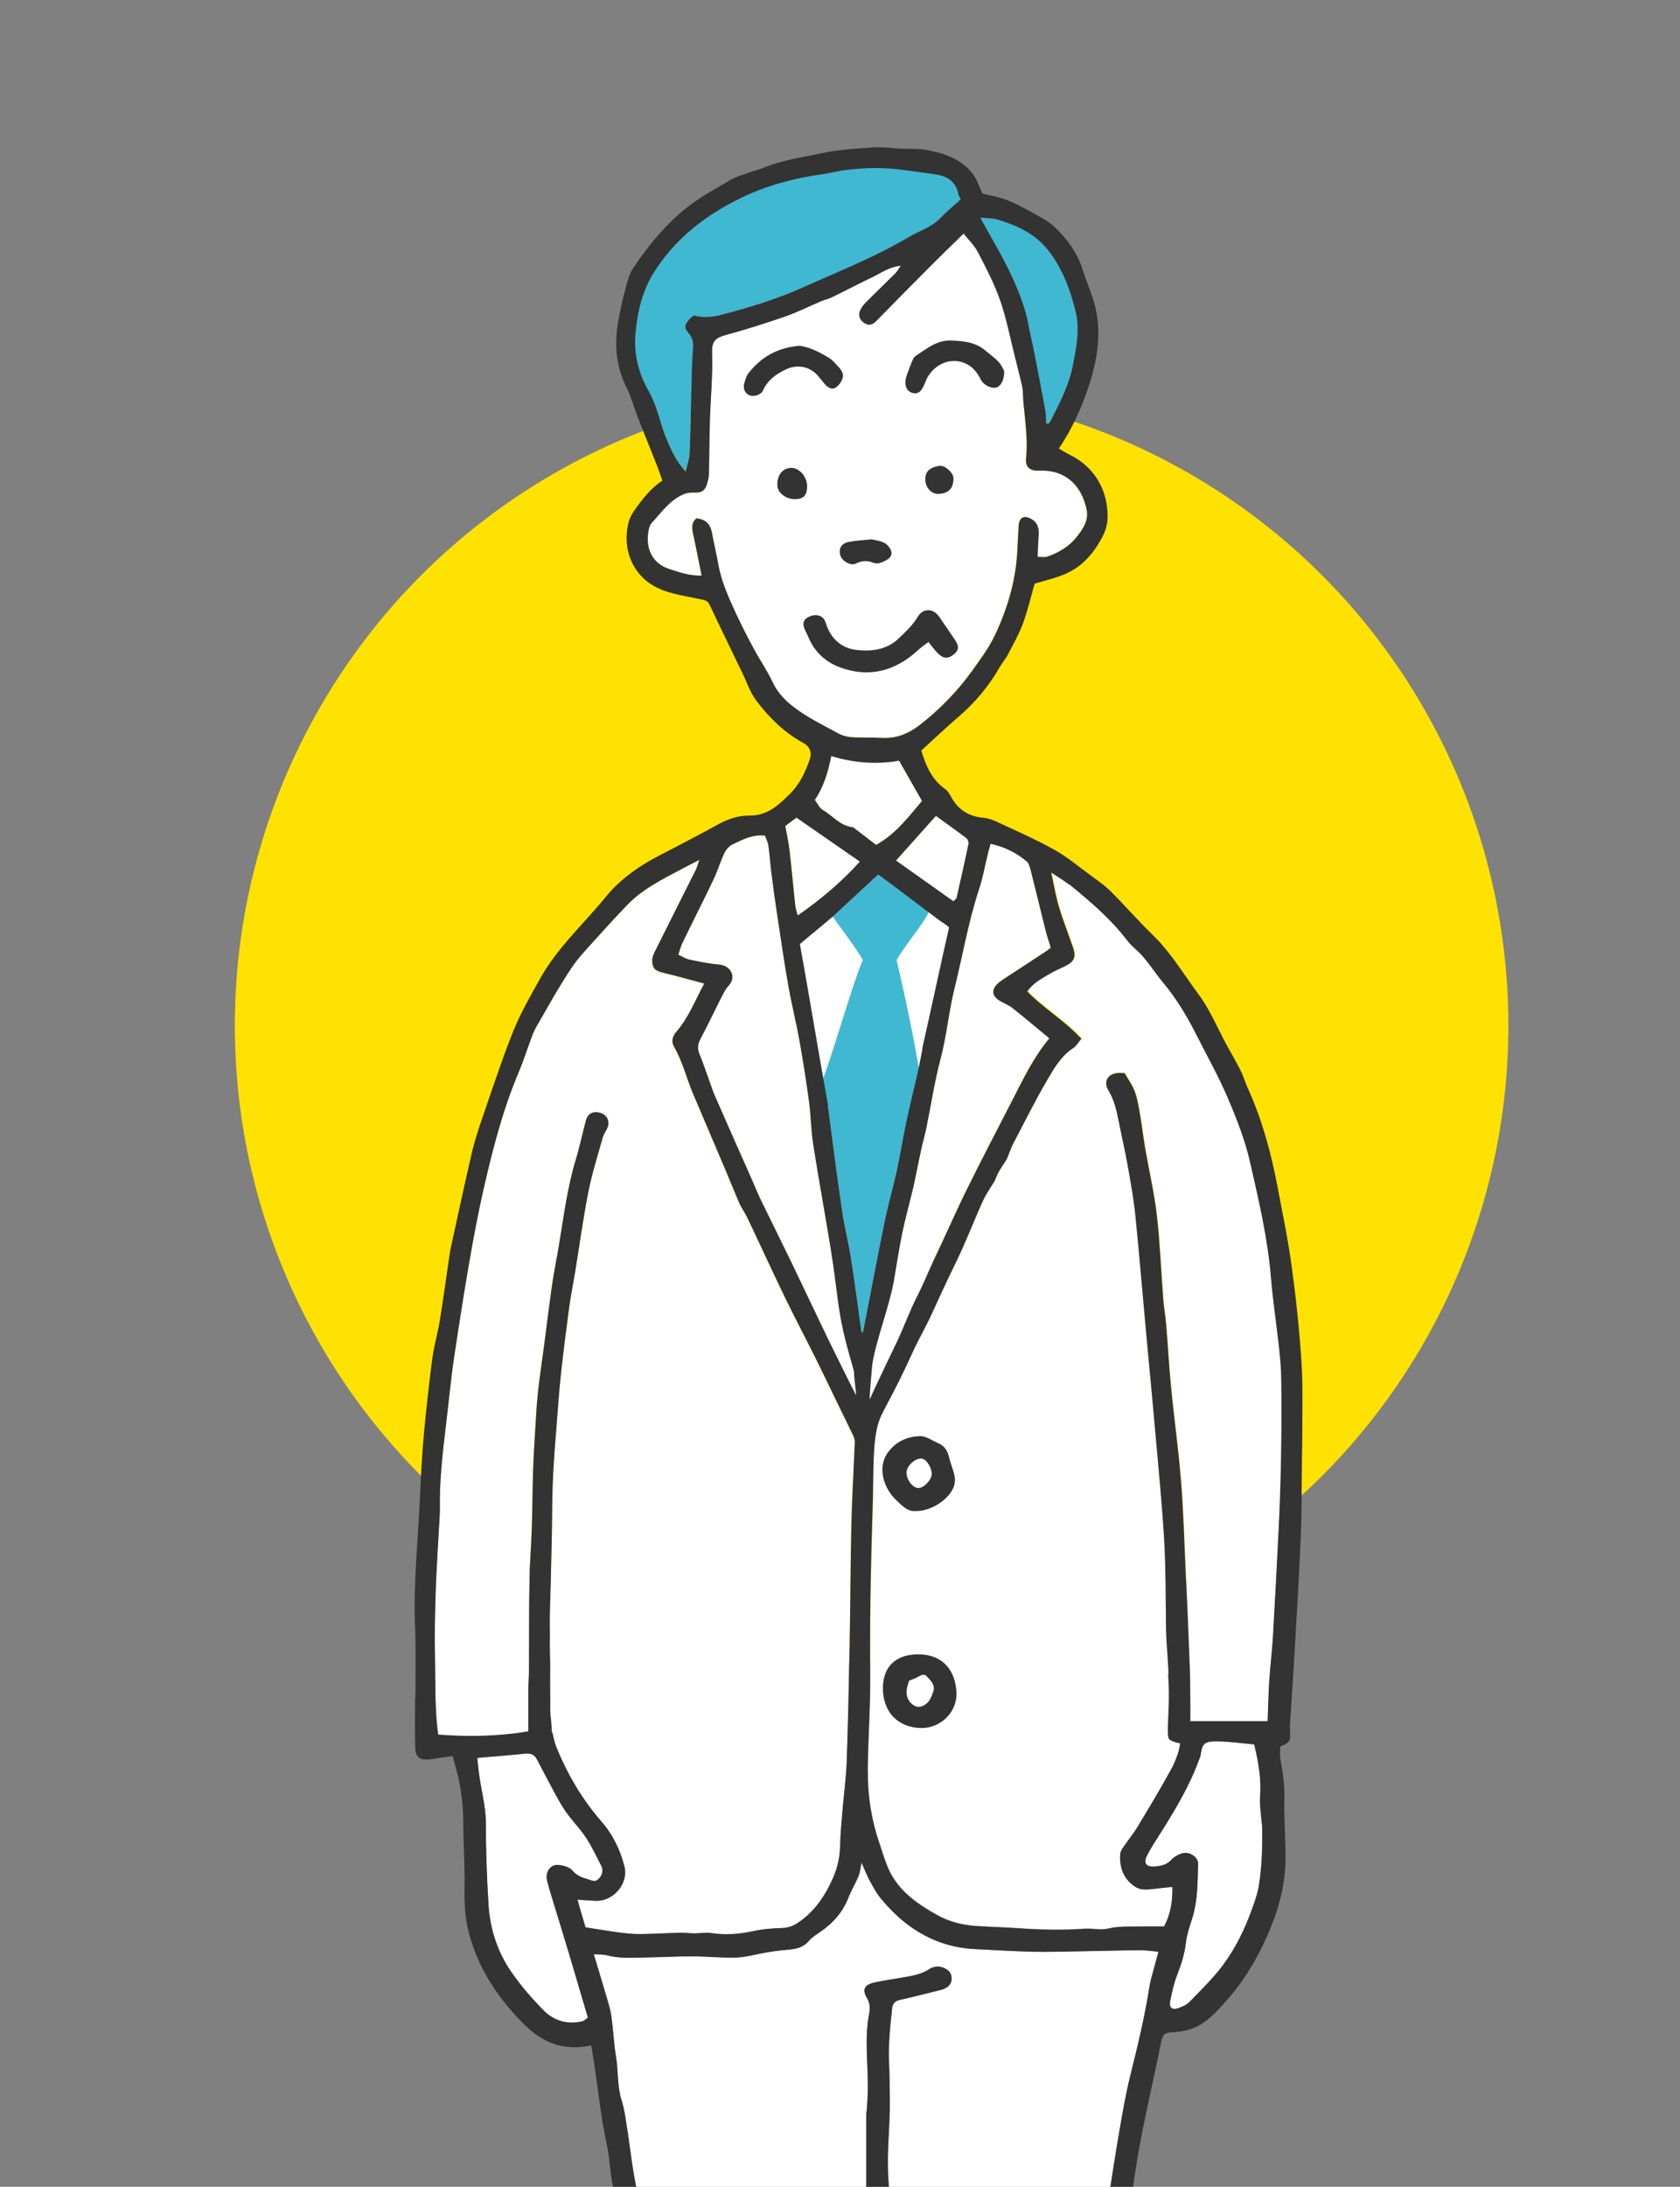 <?xml version="1.0" encoding="UTF-8"?>
<svg id="_レイヤー_2" data-name="レイヤー 2" xmlns="http://www.w3.org/2000/svg" xmlns:xlink="http://www.w3.org/1999/xlink" viewBox="0 0 186 242">
  <rect x="0" y="0" width="186" height="242" fill="#808080" stroke="none"/>
  <defs>
    <style>
      .cls-1, .cls-2 {
        fill: none;
      }

      .cls-3 {
        fill: #fff;
      }

      .cls-4 {
        fill: #ffe201;
      }

      .cls-5 {
        fill: #333;
      }

      .cls-6 {
        fill: #40b8d1;
      }

      .cls-2 {
        clip-path: url(#clippath);
      }
    </style>
    <clipPath id="clippath">
      <rect class="cls-1" width="186" height="242"/>
    </clipPath>
  </defs>
  <g id="_レイヤー_1-2" data-name="レイヤー 1">
    <circle class="cls-4" cx="96.5" cy="113.5" r="70.5"/>
    <g class="cls-2">
      <g>
        <g>
          <path class="cls-3" d="m111.33,321.49c.09-.48.22-.96.28-1.46.25-2.17.49-4.34.73-6.51.31-2.83.6-5.66.9-8.5.11-1.04.23-2.09.32-3.13.17-1.83.24-3.67.49-5.48.52-3.71,1.15-7.4,1.72-11.1.16-1,.22-2.02.41-3.01.33-1.72.76-3.43,1.08-5.16.5-2.76.95-5.54,1.39-8.31.36-2.23.68-4.47,1-6.71.21-1.47.35-2.95.6-4.41.61-3.46,1.28-6.9,1.89-10.36.27-1.5.45-3.01.68-4.51.37-2.39.73-4.78,1.15-7.16.35-2,.69-4,1.18-5.97.82-3.29,1.62-6.59,2.14-9.95.1-.65.31-1.28.48-1.92.16-.61.33-1.23.5-1.86-.77-.07-1.37-.17-1.97-.17-2.2.02-4.41.08-6.61.12-1.79.03-3.59.09-5.38.05-2.1-.05-4.2-.19-6.3-.29-2.63-.12-5-.94-7.17-2.47-1.27-.89-2.33-1.96-3.3-3.13-.51-.61-.89-1.35-1.28-2.06-.29-.54-.51-1.12-.86-1.92-.16.72-.19,1.15-.35,1.54-.33.78-.78,1.52-1.09,2.31-.63,1.62-1.7,2.85-3.12,3.81-.45.31-.93.61-1.28,1.02-.81.95-1.92.92-3,1.03-.53.05-1.06.13-1.58.22-1.15.2-2.28.54-3.44.58-1.63.06-3.27-.13-4.91-.13-1.78,0-3.56.1-5.34.13-1.35.02-2.71.12-4.04-.24-.43-.12-.89-.08-1.5-.12.48,1.58.91,2.99,1.32,4.4.23.78.5,1.57.61,2.37.22,1.54.28,3.11.54,4.64.26,1.58.11,3.2.61,4.75.3.91.41,1.89.57,2.84.4,2.5.63,5.05,1.22,7.51.59,2.43,1.11,4.87,1.49,7.34.6,4.01,1.18,8.03,1.78,12.04.43,2.89.89,5.79,1.32,8.68.76,5.05,1.51,10.1,2.24,15.15.11.77.08,1.56.2,2.33.18,1.23.46,2.45.65,3.68.25,1.62.47,3.25.69,4.87.23,1.7.48,3.4.68,5.11.35,2.99.59,5.99,1.04,8.96.52,3.46,1.21,6.89,1.85,10.43,1.1,0,2.3,0,3.5,0,1.37,0,2.73-.03,4.1-.05.73,0,1.47-.06,2.19.01,1.05.1,2.07.08,2.97-.22,0-2.34-.01-4.52,0-6.7.03-4.92.08-9.84.11-14.76.02-3.2.08-6.4.03-9.59-.09-5.7.13-11.39.34-17.08.15-3.98.45-7.96.53-11.94.06-3-.13-6.01-.22-9.01-.06-1.87-.15-3.75-.19-5.62-.03-1.44,0-2.89,0-4.33,0-2.73,0-5.46,0-8.19,0-.12.05-.23.06-.35.05-.82.12-1.63.12-2.45.02-2.76-.39-5.53.15-8.29.1-.54.08-1.12-.25-1.69-.55-.92-.29-1.46.77-1.7.98-.23,1.98-.35,2.97-.53,1.11-.2,2.24-.33,3.21-1,.19-.13.43-.19.66-.23.65-.12,1.55.35,1.69.87.23.81-.11,1.37-1,1.67-.11.04-.23.06-.34.08-1.44.35-2.87.73-4.31,1.05-.55.12-.81.41-.87.94-.21,1.98-.43,3.95-.34,5.95.06,1.4.08,2.8.09,4.2.03,2.92-.37,5.84-.16,8.77.07.93.08,1.87.09,2.81.03,2.42.04,4.84.08,7.26.06,3.43.25,6.87.21,10.3-.05,3.83-.3,7.65-.44,11.48-.06,1.52-.08,3.05-.12,4.57-.08,2.97-.21,5.94-.23,8.91-.03,4.54.03,9.07.01,13.61-.02,3.48-.15,6.96-.15,10.44,0,3.2.12,6.4.19,9.59.03,1.29.19,1.45,1.53,1.46,1.91.03,3.82.07,5.74.07,1.89,0,3.78-.22,5.67-.09.11,0,.22-.05.4-.1Z"/>
          <path class="cls-3" d="m77.42,95.18c-.79.41-1.34.68-1.88.97-2.16,1.16-4.39,2.23-6.13,4.04-1,1.04-1.98,2.09-2.94,3.17-1.09,1.23-2.28,2.39-3.19,3.75-1.41,2.1-2.63,4.33-3.9,6.52-.29.5-.48,1.06-.69,1.61-.4,1.06-.72,2.15-1.17,3.19-1.19,2.8-2.11,5.7-2.88,8.63-.88,3.35-1.62,6.75-2.25,10.15-.8,4.3-1.46,8.62-2.11,12.94-.36,2.39-.58,4.8-.87,7.21-.38,3.22-.78,6.43-.72,9.68,0,.23,0,.47-.02.7-.15,2.76-.34,5.53-.44,8.29-.09,2.5-.13,5-.08,7.5.06,2.8-.03,5.61.35,8.45,3.4.26,6.72.19,9.99-.36,0-1.59,0-3.11,0-4.62,0-.74.06-1.48.07-2.23.02-3.33,0-6.65.06-9.97.03-1.91.19-3.82.25-5.73.07-2.1.08-4.21.14-6.32.05-1.52.14-3.04.24-4.56.08-1.36.15-2.73.3-4.09.18-1.71.45-3.41.67-5.11.3-2.27.58-4.55.9-6.82.2-1.39.48-2.76.72-4.15.55-3.23.93-6.5,1.89-9.65.44-1.45.74-2.94,1.14-4.39.22-.78.87-1.06,1.66-.78.73.26,1.02.99.68,1.7-.17.35-.39.68-.5,1.05-.55,1.99-1.18,3.96-1.58,5.97-.58,2.91-.97,5.86-1.45,8.79-.22,1.35-.5,2.69-.68,4.04-.34,2.55-.67,5.1-.94,7.66-.21,1.97-.33,3.96-.49,5.94-.23,2.76-.42,5.52-.44,8.29-.02,3.01-.1,6.02-.18,9.03-.03,1.28-.43,2.8-.14,4.08-.12,1.37.03,4.56-.06,6.4-.06,2,.09,5.03.47,5.96.13.46.2.83.33,1.17,1.22,3.02,2.85,5.81,4.99,8.27,1.28,1.47,2.11,3.16,2.58,5.02.47,1.87-1.23,3.86-3.17,3.79-.67-.03-1.34-.08-2.04-.13.29,1,.59,2,.9,3.08,1.27.2,2.49.41,3.71.57.77.1,1.55.19,2.33.18,1.48-.01,2.96-.11,4.44-.15.53-.01,1.07.07,1.6.07.62,0,1.25-.12,1.85-.03,1.58.24,3.12.11,4.67-.22,1.02-.22,2.09-.3,3.14-.34.66-.02,1.21-.2,1.74-.55,1.86-1.23,3.05-2.99,3.93-4.99.51-1.15.77-2.35.79-3.62.03-1.4.18-2.79.29-4.18.14-1.71.38-3.42.44-5.13.15-4.33.24-8.67.32-13,.08-4.4.09-8.8.19-13.19.07-3.04.26-6.08.38-9.12,0-.25-.09-.53-.2-.77-.6-1.26-1.23-2.51-1.84-3.77-.79-1.61-1.55-3.23-2.35-4.84-1.1-2.2-2.25-4.37-3.32-6.58-1.43-2.95-2.79-5.93-4.2-8.89-.25-.53-.62-1-.85-1.53-.54-1.21-1.02-2.44-1.53-3.66-1.2-2.84-2.42-5.67-3.62-8.51-.73-1.72-1.15-3.55-2.1-5.19-.34-.59-.19-1.15.29-1.71,1.31-1.52,2.03-3.39,3.05-5.29-1.56-.41-2.97-.82-4.41-1.16-1.01-.24-1.32-.43-1.35-1.41-.01-.42.24-.88.45-1.28,1.46-2.94,2.94-5.86,4.41-8.8.12-.24.18-.5.36-1.03Z"/>
          <path class="cls-3" d="m119.74,114.92c-.37.43-.56.81-.87,1.01-1.34.86-2.12,2.2-2.88,3.5-1.35,2.31-2.55,4.72-3.79,7.09-.26.5-.43,1.04-.68,1.64-.37.66-.87,1.1-1.38,2.5-.42.71-.94,1.41-1.29,2.18-1.01,2.23-1.88,4.53-2.95,6.73-.94,1.92-1.84,3.84-2.72,5.79-.66,1.46-1.48,2.84-2.14,4.3-.93,2.06-2.43,4.49-3.49,6.47-.8,1.49-.91,2.99-1.12,4.58-.24,1.73.3,3.29.24,5.04-.13,3.81-.22,7.63-.28,11.44-.04,2.66-.02,5.31-.03,7.97,0,1.12,0,2.25-.04,3.37-.07,2.5-.22,5-.23,7.5-.01,2.71.41,5.37,1.29,7.94.4,1.18.73,2.41,1.33,3.48,1.14,2.04,3.03,3.32,5.03,4.44,1.32.74,2.74,1.11,4.23,1.22,1.51.11,3.04.14,4.55.24,2.53.18,5.06.25,7.59.07.85-.06,1.75.18,2.56-.01,1.33-.32,2.64-.2,3.96-.24.78-.02,1.56,0,2.27,0,.74-1.42.95-2.81.92-4.39-.78.08-1.51.16-2.23.24-.67.08-1.32.13-1.92-.28-1.25-.84-1.7-2.06-1.63-3.51.01-.25.13-.53.28-.74.54-.8,1.17-1.56,1.67-2.39,1.29-2.14,2.58-4.28,3.77-6.47.41-.75,1.04-2.18.97-2.85-.91-.12-1.28-.41-1.28-1.03.25-1.16.22-7.87-.33-11.37-.06-3.41-.03-6.69-.21-9.95-.23-4.05-.64-8.1-1-12.14-.3-3.46-.65-6.92-.96-10.38-.41-4.47-.77-8.94-1.23-13.41-.19-1.85-.52-3.69-.85-5.53-.29-1.65-.68-3.28-1-4.93-.23-1.19-.5-2.35-1.14-3.41-.56-.92-.09-1.79.99-1.91.23-.02.46,0,.81,0,.4.7.9,1.37,1.16,2.12.31.87.44,1.82.6,2.74.2,1.15.33,2.31.52,3.45.43,2.49,1.01,4.96,1.3,7.47.35,3.05.47,6.13.7,9.2.07.93.24,1.86.32,2.79.19,2.33.32,4.67.55,7,.34,3.5.83,6.98,1.11,10.48.26,3.27.36,6.55.5,9.82.16,3.55.31,7.1.45,10.65.05,1.32.05,2.65.06,3.97,0,.65,0,1.3,0,2.05h8.57c.06-1.52.08-3,.18-4.47.11-1.64.31-3.27.41-4.9.22-3.75.41-7.5.6-11.24.29-5.74.38-11.47.32-17.22-.02-1.28-.14-2.57-.28-3.85-.26-2.44-.65-4.87-.85-7.32-.35-4.37-1.35-8.62-2.32-12.87-.55-2.42-1.47-4.78-2.45-7.07-1.03-2.4-2.32-4.68-3.49-7.02-1.06-2.1-2.26-4.1-3.78-5.9-.28-.33-.52-.68-.78-1.02-.47-.61-.92-1.25-1.43-1.83-.52-.58-1.18-1.04-1.64-1.66-1.83-2.41-4.12-4.35-6.44-6.25-.54-.45-1.17-.8-1.99-1.35.33,1.48.52,2.68.86,3.82.46,1.53,1.05,3.02,1.57,4.53.34,1,.1,1.53-.84,1.99-.67.33-1.35.62-1.98,1-.82.5-1.69.97-2.26,1.82,1.82,1.9,4.13,3.21,5.99,5.24Z"/>
          <path class="cls-3" d="m93.18,151.83c.07,0,1.56,3.13,1.62,3.12-.02-.26.2-2.03.17-2.29-.27-2.29-1.91-6.46-2.2-8.74-.25-1.94-.49-3.87-.81-5.8-.62-3.81-1.32-7.61-1.92-11.43-.25-1.58-.26-3.19-.47-4.77-.31-2.28-.67-4.56-1.07-6.82-.36-2-.86-3.97-1.21-5.96-.44-2.52-.81-5.06-1.2-7.59-.24-1.57-.46-3.15-.66-4.73-.14-1.08-.21-2.17-.36-3.25-.06-.4-.26-.78-.38-1.1-1.4-.14-2.47.45-3.54.95-.38.18-.75.58-.94.96-.45.95-.75,1.97-1.2,2.92-1.12,2.36-2.31,4.68-3.45,7.03-.2.4-.3.85-.46,1.32.47.22.81.45,1.18.53,1.1.23,2.21.46,3.33.56,1.3.11,1.98,1.37,1.03,2.38-.34.36-.56.84-.79,1.29-.78,1.53-1.51,3.08-2.31,4.59-.31.57-.33,1.07-.09,1.66.35.86.65,1.74.97,2.62.24.66.44,1.33.72,1.97,1.35,3.07,2.71,6.14,4.07,9.21.35.79.67,1.59,1.04,2.36,1.12,2.32,2.28,4.62,3.4,6.94,1.35,2.8,2.67,5.62,4.03,8.42.56,1.15.91,2.53,1.51,3.66Z"/>
          <path class="cls-3" d="m116.17,114.89c-1.43-1.18-2.76-2.31-4.13-3.39-.39-.31-.88-.49-1.32-.74-.93-.55-1.01-1.25-.22-1.97.14-.13.3-.25.46-.36,1.6-1.05,3.2-2.09,4.8-3.14.19-.12.37-.27.57-.42-.2-.67-.42-1.29-.58-1.93-.55-2.19-1.07-4.39-1.63-6.58-.09-.37-.19-.83-.46-1.05-1.14-.94-2.43-1.61-4-1.95-.12.44-.23.81-.32,1.18-.31,1.25-.53,2.53-.93,3.75-1.2,3.64-1.84,7.42-2.76,11.13-.63,2.53-.84,5.15-1.52,7.69-.67,2.52-1.05,5.11-1.58,7.67-.16.8-.4,1.59-.57,2.39-.3,1.41-.56,2.83-.89,4.24-.38,1.67-.86,3.33-1.21,5-.36,1.76-.62,3.53-.93,5.3-.47,2.73-2.17,5.89-2.63,8.61-.03.19-.22,5.01-.21,5.21.08.02,1.59-3.67,1.68-3.65.3-.7,1.36-2.33,1.7-3.01.85-1.71,1.62-3.51,2.5-5.21.68-1.32.75-2.93,1.39-4.26,1.24-2.6,2.39-5.25,3.67-7.84,1.64-3.32,3.36-6.6,5.05-9.89,1.18-2.29,2.27-4.63,4.06-6.78Z"/>
        </g>
        <g>
          <polygon class="cls-3" points="88.22 104.26 97.14 96.43 105.72 102.52 95.55 148.91 88.22 104.26"/>
          <g>
            <g>
              <path class="cls-3" d="m106.67,25.84c-1.33,1.3-2.5,2.44-3.66,3.6-2.01,2.02-4.01,4.04-6,6.07-.41.42-.82.57-1.34.23-.51-.34-.7-.85-.43-1.42.16-.34.42-.66.69-.93,1.05-1.05,2.12-2.07,3.17-3.12.21-.21.35-.48.63-.87-1.3.13-2.18.81-3.14,1.26-1.51.72-2.99,1.5-4.49,2.23-.38.19-.81.27-1.2.44-1.33.56-2.62,1.22-3.98,1.69-2.17.75-4.37,1.44-6.58,2.05-1.08.29-1.57.64-1.52,1.94.09,2.49-.17,4.98-.24,7.48-.06,1.99-.06,3.97-.11,5.96,0,.38-.11.77-.22,1.14-.17.57-.51.93-1.18.92-.46,0-.96,0-1.37.17-1.56.65-2.49,2.04-3.6,3.23-.17.19-.25.49-.3.75-.37,1.73.21,3.64,2.25,4.3,1.14.37,2.26.77,3.61.74-.33-1.64-.61-3.15-.95-4.65-.14-.65-.17-1.22.36-1.68,1.05.08,1.57.64,1.74,1.61.21,1.15.49,2.28.69,3.43.32,1.87,1.08,3.58,1.87,5.28.65,1.41,1.37,2.8,2.1,4.17.65,1.22,1.46,2.36,2.04,3.61.54,1.18,1.44,2.09,2.38,2.8,1.5,1.14,3.24,1.98,4.9,2.89.43.24.96.38,1.45.41,1.12.07,2.25.02,3.37.08,1.57.09,2.93-.46,4.13-1.38,2.3-1.77,4.3-3.84,5.98-6.2.86-1.21,1.76-2.42,2.39-3.75,1.37-2.87,2.28-5.89,2.48-9.1.06-1.01.09-2.03.16-3.04.06-.94.61-1.23,1.43-.74.7.42.85,1.07.79,1.82-.06.76-.08,1.53-.12,2.35.44,0,.77.08,1.04-.01,1.29-.42,2.46-1.13,3.28-2.18.65-.82,1.35-1.77,1.12-2.98-.49-2.56-2.23-4.48-5.19-4.36-1.14.05-1.64-.35-1.52-1.48.25-2.43-.28-4.82-.35-7.23-.01-.5-.16-1-.28-1.49-.18-.79-.39-1.58-.59-2.37-.54-2.1-.94-4.25-1.65-6.3-.64-1.85-1.57-3.61-2.48-5.35-.38-.74-1.03-1.34-1.57-2.03Z"/>
              <path class="cls-3" d="m65.09,223.28c-.7-2.37-1.39-4.72-2.09-7.06-.66-2.2-1.34-4.4-2.01-6.6-.15-.48-.28-.97-.41-1.46-.25-.95.33-1.85,1.25-1.77.55.05,1.25.25,1.57.64.48.57,1.03.76,1.67.94.41.12.8.38,1.19-.02.42-.43.59-.94.3-1.49-.55-1.06-1.06-2.16-1.72-3.15-.71-1.06-1.65-1.98-2.35-3.04-.76-1.16-1.37-2.42-2.04-3.65-.34-.62-.65-1.24-.97-1.86-.28-.55-.7-.76-1.33-.69-1.73.18-3.46.31-5.31.47.04.43.09.92.15,1.41.23,2.01.83,3.95.81,6.02-.02,2.92.1,5.84.28,8.76.16,2.73,1,5.3,2.56,7.55,1.05,1.51,2.28,2.93,3.58,4.24,1.14,1.15,2.65,1.56,4.28,1.17.21-.05.38-.25.59-.4Z"/>
              <path class="cls-3" d="m138.85,193.04c-1.38-.12-2.62-.3-3.86-.33-1.73-.04-1.88.22-2.08,1.55-.02.15-.09.3-.15.44-1.03,2.84-2.56,5.42-4.16,7.96-.56.89-1.16,1.75-1.62,2.69-.42.84-.08,1.27.81,1.21.71-.05,1.37-.17,1.9-.76.27-.31.69-.52,1.08-.67.84-.31,1.9.33,1.87,1.17-.07,2.06-.03,4.14-.7,6.14-.28.85-.56,1.72-.66,2.6-.15,1.26-.52,2.42-.98,3.58-.35.9-.56,1.87-.75,2.82-.15.75.21,1.04.92.78.43-.15.91-.35,1.21-.67,1.27-1.31,2.6-2.6,3.69-4.05,1.43-1.91,2.47-4.06,3.27-6.32.29-.81.58-1.63.72-2.46.34-2.08.4-4.18.38-6.28,0-.43-.08-.85-.11-1.28-.05-.77-.19-1.54-.13-2.3.16-1.97-.18-3.86-.65-5.82Z"/>
              <path class="cls-3" d="m90.21,88.52c.3.4.51.89.88,1.11,1.09.63,1.91,1.74,3.27,1.9.13.02.26.15.38.24.76.58,1.51,1.16,2.25,1.72,2.22-1.23,3.64-3.17,5.08-4.86-.88-1.54-1.7-2.98-2.55-4.47-2.47.45-4.97.26-7.51-.51-.32,1.73-.79,3.32-1.81,4.86Z"/>
              <path class="cls-3" d="m88.32,101.3c2.57-1.79,4.84-3.7,6.88-5.96-2.4-1.66-4.72-3.27-7.03-4.87-.47.35-.87.65-1.23.92.17.94.37,1.81.47,2.69.24,2.05.42,4.11.64,6.16.03.29.15.58.27,1.05Z"/>
              <path class="cls-3" d="m105.56,99.74c.23-.24.32-.29.34-.35.45-2.01.91-4.01,1.33-6.02.04-.18-.09-.5-.24-.61-1.07-.81-2.16-1.59-3.37-2.46-1.44,1.62-2.92,3.26-4.42,4.94,2.19,1.55,4.26,3.02,6.36,4.51Z"/>
            </g>
            <path class="cls-3" d="m100.65,185.99c-.1.37-.25.73-.27,1.11-.05.65.17,1.2.74,1.59.56.38,1.11.14,1.49-.19.35-.3.55-.82.71-1.28.27-.75-.29-1.26-.73-1.72-.36-.38-.78.01-1.16.18-.24.11-.5.2-.78.31Z"/>
            <path class="cls-3" d="m103.16,163.12c.02-.72-.61-1.68-1.13-1.71-.71-.04-1.63.8-1.65,1.52-.03.78.63,1.69,1.27,1.74.6.05,1.49-.87,1.52-1.55Z"/>
          </g>
        </g>
        <g>
          <path class="cls-6" d="m75.91,52.17c.18-.79.41-1.38.44-1.98.1-2.38.13-4.76.2-7.13.04-1.48.05-2.97.18-4.44.06-.68-.01-1.19-.46-1.72-.55-.65-.49-.97.1-1.62.13-.14.29-.25.44-.37,1,.25,1.94.21,2.91-.04,3.18-.81,6.3-1.77,9.3-3.12,3.91-1.75,7.9-3.32,11.59-5.52,1.16-.69,2.5-1.06,3.48-2.08.71-.74,1.51-1.4,2.28-2.1-.1-.21-.21-.38-.25-.56-.27-1.27-1.1-1.95-2.32-2.16-1.22-.21-2.46-.34-3.69-.52-2.22-.32-4.44-.28-6.65.02-.81.11-1.6.33-2.41.44-3.16.43-6.24,1.28-9.07,2.65-3.78,1.84-7.09,4.35-9.45,8-1.42,2.19-1.97,4.57-2.18,7.05-.19,2.21.35,4.33,1.45,6.28.31.54.56,1.12.77,1.7.43,1.21.74,2.47,1.24,3.65.51,1.2,1.03,2.41,2.1,3.57Z"/>
          <path class="cls-6" d="m115.82,46.84c.08,0,.16.02.24.02.07-.09.17-.17.22-.27,1.07-2,2.1-4.03,2.52-6.27.37-1.95.77-3.93.27-5.92-.58-2.31-1.36-4.48-2.83-6.47-1.54-2.08-3.61-3-5.91-3.68-.59-.17-1.24-.14-1.82-.19,1.2,2.2,2.47,4.28,3.49,6.49.81,1.76,1.53,3.58,1.87,5.52.14.8.35,1.6.51,2.4.44,2.25.88,4.51,1.3,6.77.1.52.09,1.06.13,1.59Z"/>
        </g>
        <path class="cls-6" d="m102.84,100.89c-1.18-.78-4.46-3.34-5.62-4.1-1.02.96-3.94,3.63-5.02,4.65.69,1.02,2.52,3.35,3.33,4.8-.94,1.96-3.67,11.51-4.56,13.52-.12.26.65,2.28.69,2.56.5,3.86,1,7.72,1.56,11.57.27,1.81.73,3.6,1.01,5.4.42,2.69.77,5.39,1.16,8.18.12-.11.16-.13.17-.15.79-4.05,1.55-8.12,2.38-12.16.39-1.9.95-3.77,1.36-5.67.42-1.9,2.11-7.64,2.54-9.86.18-.92-1.9-10.69-2.58-13.37.9-1.63,3.11-4.17,3.58-5.37Z"/>
        <g>
          <path class="cls-5" d="m146.2,353.87c-.27-1.46-.52-2.92-.93-4.34-.33-1.15-.79-2.3-1.87-3.03-1.36-.91-2.93-1.19-4.48-1.5-1.71-.35-3.46-.51-5.16-.93-1.62-.4-3.18-1.01-4.76-1.53-1.22-.41-2.46-.77-3.65-1.27-1.36-.57-2.65-1.33-4.01-1.92-3.21-1.4-6.22-3.09-8.52-5.81-.49-.57-.87-1.24-1.38-1.98.93-.04,1.28-.51,1.44-1.17.31-1.27.87-2.5.67-3.87-.05-.38.03-.78.08-1.16.26-2.4.55-4.79.8-7.19.24-2.25.43-4.49.66-6.74.35-3.46.69-6.91,1.07-10.37.23-2.1.53-4.18.81-6.27.2-1.55.4-3.1.63-4.64.45-3.05.89-6.11,1.4-9.15.72-4.27,1.54-8.53,2.25-12.8.71-4.23,1.31-8.49,1.99-12.73.78-4.86,1.7-9.69,2.37-14.56.7-5.04,1.96-9.95,2.94-14.92.18-.92.43-1.05,1.36-1.1.61-.03,1.23-.13,1.82-.31,1.75-.55,2.92-1.91,4.08-3.21,2.22-2.5,3.83-5.38,5.05-8.5.96-2.46,1.51-5,1.47-7.65-.02-2.02-.18-4.05-.13-6.07.04-1.54-.17-3.03-.45-4.53-.08-.44-.01-.92-.01-1.35,1.05-.44,1.13-.56,1.1-1.56,0-.27-.05-.55-.03-.82.17-2.64.36-5.28.51-7.92.25-4.28.51-8.56.69-12.84.12-2.77.09-5.55.13-8.32.01-.93.04-1.86.04-2.79-.01-2.77.09-5.55-.09-8.31-.23-3.57-.61-7.14-1.1-10.69-.4-2.96-1.03-5.9-1.58-8.84-.71-3.72-1.71-7.36-3.29-10.82-.27-.6-.45-1.25-.74-1.83-.51-1.01-1.08-1.99-1.62-2.98-.99-1.82-1.78-3.77-3-5.42-1.67-2.25-3.1-4.69-5.14-6.67-1.62-1.57-3.1-3.28-4.7-4.87-.69-.68-1.51-1.23-2.29-1.81-1.29-.94-2.53-1.98-3.91-2.75-1.97-1.1-4.05-2.01-6.1-2.97-.55-.26-1.14-.51-1.73-.56-1.65-.14-2.83-.9-3.61-2.35-.16-.31-.36-.64-.64-.83-1.46-1.03-2.12-2.53-2.64-4.26,1.37-1.25,2.73-2.54,4.15-3.76,1.82-1.57,3.34-3.38,4.53-5.47.27-.47.64-.88.89-1.36.59-1.14,1.24-2.26,1.68-3.46.53-1.44.88-2.95,1.3-4.42,1.55-.47,3.08-.76,4.41-1.61,1.14-.73,2.01-1.73,2.69-2.86.49-.81.93-1.67.97-2.71.11-3.08-1.43-5.75-4.2-7.09-.4-.2-.78-.44-1.19-.68,1.42-2.1,2.41-4.28,3.18-6.52,1-2.93,1.6-5.97.87-9.07-.34-1.43-.97-2.79-1.41-4.19-.6-1.92-1.75-3.47-3.19-4.81-.45-.42-1-.75-1.54-1.05-1.15-.64-2.3-1.31-3.51-1.8-.98-.4-2.06-.57-2.86-.78-.41-.86-.62-1.59-1.06-2.16-1.28-1.68-3.17-2.3-5.14-2.66-.95-.18-1.95-.1-2.92-.15-.98-.05-1.96-.21-2.92-.14-1.93.13-3.86.24-5.78.65-2.17.47-4.38.76-6.45,1.62-.47.19-.97.3-1.44.47-.73.27-1.51.47-2.18.86-1.57.94-3.18,1.78-4.65,2.92-2.51,1.94-4.45,4.34-6.19,6.93-.23.35-.37.77-.5,1.18-.43,1.37-.73,2.76-1.01,4.17-.55,2.74-.41,5.31.86,7.83.52,1.03.8,2.18,1.23,3.27.71,1.81,1.45,3.61,2.16,5.42.21.53.38,1.07.55,1.56-1.26.85-2.08,1.89-2.86,2.96-.34.47-.69.99-.84,1.53-.81,2.93.32,6.08,3.29,7.44,1.44.66,2.99.83,4.49,1.17.46.1.9.1,1.15.63,1.21,2.57,2.46,5.13,3.69,7.69.47.98.83,2.06,1.47,2.91,1.42,1.88,3.09,3.54,5.2,4.69.77.42,1,1.08.72,1.87-.49,1.37-1.09,2.69-2.14,3.73-1.27,1.26-2.51,2.48-4.56,2.45-1.22-.02-2.45.41-3.56,1.04-1.25.7-2.53,1.35-3.79,2.03-1.64.88-3.36,1.66-4.9,2.7-1.28.86-2.52,1.88-3.49,3.07-2.5,3.08-5.5,5.76-7.45,9.28-1.04,1.87-2.12,3.74-2.92,5.72-1.27,3.18-2.33,6.44-3.45,9.68-.42,1.22-.82,2.44-1.12,3.7-.79,3.42-1.53,6.85-2.28,10.28-.17.76-.27,1.54-.38,2.31-.31,2.08-.59,4.17-.94,6.25-.22,1.31-.6,2.59-.78,3.9-.37,2.79-.68,5.58-.94,8.38-.2,2.21-.33,4.42-.42,6.64-.21,4.91-.77,9.81-.57,14.74.1,2.41.04,4.83.05,7.24,0,.39-.05.78-.05,1.17,0,1.67-.03,3.34.02,5.01.03,1.05.45,1.37,1.48,1.32.35-.02.69-.11,1.04-.16.56-.08,1.12-.15,1.62-.22.25.95.5,1.73.67,2.53.31,1.52.5,3.06.51,4.63,0,2.5.19,5,.14,7.49-.03,1.69.06,3.35.49,4.97,1.06,3.94,3.23,7.2,6.1,10.06,2.03,2.02,4.35,3,7.44,2.34.13.78.26,1.54.37,2.3.29,2.05.55,4.1.87,6.14.22,1.42.61,2.83.75,4.25.21,2.19.6,4.32,1.3,6.4.2.59.33,1.21.41,1.82.27,1.89.48,3.78.76,5.67.34,2.27.74,4.54,1.09,6.81.59,3.89,1.16,7.79,1.75,11.69.32,2.07.68,4.14,1,6.21.41,2.62.82,5.25,1.18,7.88.41,2.94.75,5.88,1.15,8.82.26,1.94.61,3.86.85,5.8.24,1.93.37,3.88.61,5.82.38,3.06.65,6.14,1.37,9.15.11.46.21.91.28,1.38.46,3.28.95,6.56,1.34,9.85.15,1.23.11,2.49.07,3.73-.03,1,.26,1.54,1.24,1.79.27.07.56.06,1.15.12-1.39,1.18-2.47,2.35-3.78,3.16-2.78,1.72-5.65,3.31-8.54,4.85-1.99,1.06-4.07,1.95-6.12,2.89-1.63.75-3.22,1.6-5.07,1.71-.34.02-.69.16-1.01.31-2.08.98-4.28,1.59-6.5,2.15-1.03.26-1.79.81-2.28,1.79-.82,1.64-1.05,3.28-.56,5.08.53,1.98.79,2.29,2.85,2.6.15.02.31.06.47.06,1.01-.01,2.02-.06,3.04-.05,1.52,0,3.04.06,4.56.07.54,0,1.08-.12,1.62-.1,2.45.06,4.89.08,7.35-.23,2.82-.36,5.68-.32,8.52-.59,2.19-.2,4.47-.15,6.38-1.55.2-.15.5-.16.8-.25.06.41.08.77.17,1.1.28,1.03.96,1.38,2.01,1.1.26-.07.54-.12.81-.11,1.33.03,2.65.1,3.98.13,1.9.04,3.8.12,5.7.04.48-.02.96-.13,1.46-.07,2.59.28,5.19.54,7.78.79.77.07,1.55.05,2.31.15,1.29.16,1.74-.07,2.11-1.36.34-1.14.6-2.31.93-3.56,1.42.62,2.66,1.31,3.83,2.16,1.89,1.38,3.93,2.36,6.36,2.28,1.33-.04,2.66-.01,3.99-.04,1.48-.03,2.96-.07,4.44-.15,1.9-.11,3.8-.35,5.7-.4,2.77-.08,5.55,0,8.32-.06,1.37-.03,1.81-.63,1.56-1.97Zm-33.67-16.87c7,4.94,14.92,7.75,22.95,10.16-.97.39-2.07.18-3.09-.04-1.96-.41-3.9-.96-5.83-1.54-2.5-.75-5.01-1.48-7.46-2.39-1.93-.72-3.75-1.7-5.63-2.53-.7-.31-1.44-.55-2.25-.86.42-.89.86-1.83,1.31-2.8Zm26.84-128.28c-.14.84-.43,1.66-.72,2.46-.8,2.25-1.84,4.41-3.27,6.32-1.09,1.46-2.42,2.74-3.69,4.05-.31.32-.78.52-1.21.67-.71.25-1.07-.04-.92-.78.19-.95.4-1.92.75-2.82.45-1.17.83-2.33.98-3.58.1-.88.38-1.75.66-2.6.67-2,.63-4.08.7-6.14.03-.83-1.03-1.47-1.87-1.17-.39.14-.81.36-1.08.67-.53.59-1.18.71-1.9.76-.89.06-1.23-.37-.81-1.21.47-.93,1.07-1.8,1.62-2.69,1.6-2.54,3.13-5.12,4.16-7.96.05-.15.12-.29.15-.44.2-1.33.36-1.6,2.08-1.55,1.24.03,2.48.21,3.86.33.47,1.95.81,3.84.65,5.82-.06.76.07,1.53.13,2.3.03.43.11.85.11,1.28.02,2.1-.04,4.21-.38,6.28Zm-20.98-110.85c2.32,1.9,4.61,3.84,6.44,6.25.47.61,1.13,1.08,1.64,1.66.51.58.96,1.22,1.43,1.83.26.34.5.7.78,1.02,1.52,1.8,2.72,3.8,3.78,5.9,1.18,2.33,2.47,4.62,3.49,7.02.98,2.29,1.9,4.65,2.45,7.07.97,4.25,1.97,8.5,2.32,12.87.2,2.45.58,4.88.85,7.32.14,1.28.27,2.57.28,3.85.07,5.74-.02,11.48-.32,17.22-.19,3.75-.38,7.5-.6,11.24-.1,1.64-.3,3.27-.41,4.9-.09,1.47-.12,2.94-.18,4.47h-8.57c0-.75,0-1.4,0-2.05-.02-1.32-.01-2.65-.06-3.97-.14-3.55-.29-7.1-.45-10.65-.15-3.27-.24-6.55-.5-9.82-.28-3.5-.77-6.99-1.11-10.48-.23-2.33-.35-4.67-.55-7-.08-.93-.25-1.86-.32-2.79-.24-3.07-.35-6.15-.7-9.2-.29-2.51-.87-4.98-1.3-7.47-.2-1.15-.33-2.31-.52-3.45-.16-.92-.29-1.86-.6-2.74-.26-.75-.76-1.42-1.16-2.12-.34,0-.58-.02-.8,0-1.09.12-1.55.98-.99,1.91.64,1.06.91,2.22,1.14,3.41.32,1.65.71,3.28,1,4.93.33,1.83.66,3.67.85,5.53.45,4.47.82,8.94,1.23,13.41.32,3.46.66,6.92.96,10.38.36,4.04.76,8.09,1,12.14.19,3.26.15,6.54.21,9.95.01,1.38.36,4.93.23,4.94.18,2.52,0,4.43-.03,5.69-.02.75-.02,1.35.2,1.49.34.21.83.36,1.14.39,0,.62-.5,2-.91,2.75-1.19,2.19-2.48,4.33-3.77,6.47-.5.83-1.13,1.58-1.67,2.39-.15.21-.27.49-.28.74-.07,1.44.38,2.67,1.63,3.51.6.4,1.26.36,1.92.28.72-.09,1.45-.16,2.23-.24.03,1.58-.17,2.97-.92,4.39-.72,0-1.49-.02-2.27,0-1.32.04-2.64-.08-3.96.24-.81.19-1.71-.05-2.56.01-2.53.18-5.06.11-7.59-.07-1.52-.11-3.04-.13-4.55-.24-1.49-.11-2.91-.48-4.23-1.22-2-1.12-3.88-2.41-5.03-4.44-.6-1.07-.93-2.3-1.33-3.48-.88-2.57-1.3-5.23-1.29-7.94.01-2.5.16-5,.23-7.5.03-1.12.04-2.25.04-3.37.01-2.66-.02-5.31.03-7.97.06-3.82.16-7.63.28-11.44.06-1.75.02-4.85.26-6.58.22-1.59.41-2.13,1.21-3.62,1.06-1.98,1.98-3.83,2.91-5.89.66-1.46,1.48-2.84,2.14-4.3.88-1.94,1.78-3.87,2.72-5.79,1.07-2.2,1.94-4.5,2.95-6.73.35-.77.86-1.47,1.29-2.18.45-1.21.82-1.53,1.38-2.5.24-.59.42-1.14.68-1.64,1.24-2.38,2.44-4.78,3.79-7.09.76-1.3,1.54-2.64,2.88-3.5.31-.2.5-.57.87-1.01-1.86-2.04-4.17-3.34-5.99-5.24.58-.85,1.44-1.32,2.26-1.82.63-.38,1.32-.68,1.98-1,.94-.46,1.18-.99.84-1.99-.52-1.51-1.11-3-1.57-4.53-.35-1.15-.54-2.34-.86-3.82.82.55,1.45.9,1.99,1.35Zm-29.83,6.6c1.3-1.08,2.48-2.06,3.64-3.03,1.08-1.01,3.99-3.69,5.02-4.65.96.64,4.91,3.68,6.91,5.15.32.21.64.42.95.68-.62,2.66-2.2,10.01-2.94,13.25-.04.43-.14.86-.22,1.28-.43,2.22-1.02,4.41-1.49,6.62-.41,1.9-.72,3.83-1.13,5.73-.42,1.9-.97,3.77-1.36,5.67-.83,4.05-1.59,8.11-2.38,12.16,0,.03-.05.05-.17.15-.39-2.79-.74-5.49-1.16-8.18-.28-1.81-.75-3.59-1.01-5.4-.56-3.85-1.06-7.71-1.56-11.57,0-.04,0-.08,0-.12-.85-4.63-2.33-13.55-3.1-17.74Zm20.79-9.91c.09-.37.2-.74.32-1.18,1.57.34,2.86,1,4,1.95.26.22.36.68.46,1.05.56,2.19,1.08,4.39,1.63,6.58.16.64.38,1.26.58,1.93-.21.15-.38.29-.57.42-1.6,1.05-3.2,2.09-4.8,3.14-.16.11-.32.23-.46.36-.79.72-.71,1.42.22,1.97.43.26.93.43,1.32.74,1.37,1.08,2.7,2.21,4.13,3.39-1.78,2.15-2.88,4.49-4.06,6.78-1.69,3.29-3.41,6.57-5.05,9.89-1.28,2.59-2.42,5.24-3.67,7.84-.64,1.33-1.17,2.7-1.85,4.01-.87,1.7-1.61,3.79-2.46,5.5-.34.68-2.49,5.21-2.79,5.91-.08-.02.26-3.76.29-3.96.46-2.73,1.91-6.43,2.38-9.16.31-1.77.57-3.55.93-5.3.35-1.68.82-3.33,1.21-5,.32-1.41.58-2.83.89-4.24.17-.8.41-1.59.57-2.39.52-2.56.91-5.15,1.58-7.67.67-2.54.89-5.16,1.52-7.69.92-3.71,1.55-7.49,2.76-11.13.4-1.22.62-2.5.93-3.75Zm-2.36-1.8c.15.12.28.43.24.61-.42,2.01-.88,4.02-1.33,6.02-.01.06-.1.11-.34.35-2.1-1.49-4.17-2.96-6.36-4.51,1.5-1.68,2.98-3.33,4.42-4.94,1.21.88,2.3,1.65,3.37,2.46Zm-4.91-4.12c-1.44,1.69-2.86,3.63-5.08,4.86-.73-.56-1.49-1.14-2.25-1.72-.12-.09-.24-.23-.38-.24-1.37-.16-2.18-1.27-3.27-1.9-.37-.22-.58-.71-.88-1.11,1.01-1.54,1.48-3.13,1.81-4.86,2.54.77,5.04.95,7.51.51.85,1.49,1.67,2.93,2.55,4.47Zm8.26-64.37c2.3.68,4.36,1.6,5.91,3.68,1.47,1.99,2.25,4.16,2.83,6.47.5,1.98.1,3.97-.27,5.92-.43,2.24-1.46,4.27-2.52,6.27-.05.1-.14.18-.22.27-.08,0-.16-.02-.24-.02-.04-.53-.03-1.07-.13-1.59-.41-2.26-.85-4.51-1.3-6.77-.16-.8-.37-1.59-.51-2.4-.34-1.94-1.06-3.76-1.87-5.52-1.02-2.2-2.3-4.29-3.49-6.49.58.06,1.23.02,1.82.19Zm-37.77,20.69c-.21-.59-.47-1.16-.77-1.7-1.11-1.95-1.64-4.07-1.45-6.28.21-2.48.75-4.86,2.18-7.05,2.37-3.65,5.67-6.16,9.45-8,2.83-1.38,5.91-2.22,9.07-2.65.81-.11,1.6-.33,2.41-.44,2.21-.3,4.43-.34,6.65-.02,1.23.17,2.47.31,3.69.52,1.23.21,2.06.89,2.32,2.16.04.18.16.35.25.56-.77.7-1.56,1.36-2.28,2.1-.98,1.02-2.32,1.39-3.48,2.08-3.69,2.2-7.68,3.76-11.59,5.52-3,1.35-6.12,2.3-9.3,3.12-.97.25-1.92.29-2.91.04-.15.12-.31.23-.44.37-.59.65-.66.97-.1,1.62.45.53.52,1.04.46,1.72-.13,1.47-.14,2.96-.18,4.44-.07,2.38-.1,4.76-.2,7.13-.03.6-.25,1.19-.44,1.98-1.07-1.15-1.59-2.37-2.1-3.57-.5-1.18-.81-2.44-1.24-3.65Zm15.34,33.31c-.94-.71-1.84-1.62-2.38-2.8-.58-1.25-1.38-2.39-2.04-3.61-.74-1.37-1.45-2.76-2.1-4.17-.78-1.7-1.54-3.41-1.87-5.28-.2-1.15-.48-2.28-.69-3.43-.18-.97-.69-1.53-1.74-1.61-.53.45-.5,1.03-.36,1.68.33,1.5.62,3.01.95,4.65-1.35.03-2.47-.37-3.61-.74-2.05-.67-2.62-2.57-2.25-4.3.06-.26.13-.57.3-.75,1.1-1.18,2.03-2.58,3.6-3.23.41-.17.91-.18,1.37-.17.67.01,1.01-.35,1.18-.92.11-.37.21-.76.22-1.14.05-1.99.05-3.97.11-5.96.08-2.49.33-4.99.24-7.48-.05-1.3.44-1.64,1.52-1.94,2.22-.6,4.41-1.29,6.58-2.05,1.36-.47,2.65-1.13,3.98-1.69.39-.17.82-.25,1.2-.44,1.5-.73,2.98-1.51,4.49-2.23.96-.46,1.84-1.13,3.14-1.26-.28.39-.42.66-.63.87-1.05,1.05-2.13,2.07-3.17,3.12-.27.27-.53.59-.69.93-.27.57-.08,1.09.43,1.42.52.34.93.2,1.34-.23,1.99-2.03,3.99-4.06,6-6.07,1.15-1.16,2.33-2.29,3.66-3.6.54.68,1.19,1.29,1.57,2.03.91,1.75,1.83,3.5,2.48,5.35.71,2.04,1.12,4.19,1.65,6.3.2.79.4,1.58.59,2.37.11.49.26.99.28,1.49.07,2.41.6,4.79.35,7.23-.11,1.12.38,1.52,1.52,1.48,2.96-.12,4.69,1.8,5.19,4.36.23,1.21-.47,2.16-1.12,2.98-.82,1.04-1.99,1.75-3.28,2.18-.27.09-.6.01-1.04.01.04-.81.06-1.58.12-2.35.06-.75-.09-1.4-.79-1.82-.81-.48-1.37-.2-1.43.74-.06,1.01-.09,2.03-.16,3.04-.2,3.2-1.12,6.23-2.48,9.1-.63,1.33-1.53,2.54-2.39,3.75-1.68,2.36-3.68,4.43-5.98,6.2-1.2.92-2.55,1.47-4.13,1.38-1.12-.07-2.25,0-3.37-.08-.49-.03-1.02-.17-1.45-.41-1.67-.91-3.4-1.75-4.9-2.89Zm.26,12.21c2.31,1.6,4.63,3.21,7.03,4.87-2.04,2.26-4.3,4.17-6.88,5.96-.13-.47-.24-.76-.27-1.05-.22-2.05-.4-4.11-.64-6.16-.1-.88-.3-1.76-.47-2.69.36-.27.75-.56,1.23-.92Zm-7.96,3.9c.19-.39.55-.79.94-.96,1.07-.5,2.14-1.09,3.54-.95.12.33.32.7.38,1.1.15,1.08.22,2.17.36,3.25.2,1.58.42,3.16.66,4.73.38,2.53.75,5.07,1.2,7.59.35,2,.85,3.97,1.21,5.96.41,2.27.76,4.54,1.07,6.82.21,1.58.22,3.2.47,4.77.6,3.82,1.3,7.61,1.92,11.43.31,1.93.56,3.86.81,5.8.29,2.28.7,4.04,1.33,6.25.07.25.44,1.49.46,1.75-.07,0,.27,2.46.21,2.46-.6-1.13-2.53-5.05-3.09-6.2-1.36-2.8-2.68-5.62-4.03-8.42-1.12-2.32-2.27-4.62-3.4-6.94-.37-.77-.69-1.57-1.04-2.36-1.36-3.07-2.73-6.13-4.07-9.21-.28-.64-.48-1.32-.72-1.97-.32-.87-.62-1.76-.97-2.62-.24-.58-.22-1.08.09-1.66.8-1.51,1.53-3.06,2.31-4.59.23-.45.45-.93.79-1.29.95-1,.27-2.27-1.03-2.38-1.12-.09-2.23-.33-3.33-.56-.37-.08-.7-.31-1.18-.53.16-.47.27-.92.46-1.32,1.14-2.35,2.33-4.68,3.45-7.03.45-.95.74-1.97,1.2-2.92Zm-15.71,129.3c-1.63.39-3.14-.02-4.28-1.17-1.3-1.31-2.53-2.72-3.58-4.24-1.56-2.24-2.4-4.82-2.56-7.55-.17-2.92-.3-5.84-.28-8.76.02-2.06-.59-4.01-.81-6.02-.06-.49-.1-.98-.15-1.41,1.85-.16,3.58-.28,5.31-.47.64-.07,1.05.13,1.33.69.32.62.64,1.25.97,1.86.67,1.22,1.28,2.49,2.04,3.65.7,1.07,1.64,1.98,2.35,3.04.66.99,1.17,2.09,1.72,3.15.29.56.12,1.06-.3,1.49-.38.4-.77.14-1.19.02-.64-.19-1.2-.37-1.67-.94-.32-.39-1.02-.59-1.57-.64-.92-.08-1.5.82-1.25,1.77.13.49.26.98.41,1.46.67,2.2,1.35,4.4,2.01,6.6.7,2.34,1.39,4.69,2.09,7.06-.21.15-.39.35-.59.4Zm.33-10.38c-.32-1.08-.61-2.08-.9-3.08.7.04,1.37.1,2.04.13,1.94.08,3.64-1.91,3.17-3.79-.47-1.86-1.3-3.56-2.58-5.02-2.14-2.46-3.77-5.25-4.99-8.27-.14-.34-.2-.7-.33-1.17-.03-.34-.22-.46-.16-.84-.03-.69-.16-1.67-.16-2,.03-1.22-.03-1.85,0-5.25-.03-.62-.06-2.37-.03-3.28-.06-1.37.04-3.8.07-5.08.08-3.01.16-6.02.18-9.03.02-2.77.21-5.53.44-8.29.16-1.98.28-3.96.49-5.94.27-2.56.6-5.11.94-7.66.18-1.35.46-2.69.68-4.04.48-2.93.88-5.88,1.45-8.79.4-2.02,1.03-3.99,1.58-5.97.1-.37.33-.7.5-1.05.34-.72.05-1.44-.68-1.7-.78-.28-1.44,0-1.66.78-.4,1.46-.7,2.95-1.14,4.39-.96,3.16-1.34,6.42-1.89,9.65-.23,1.38-.52,2.76-.72,4.15-.33,2.27-.6,4.55-.9,6.82-.22,1.7-.49,3.4-.67,5.11-.15,1.36-.21,2.72-.3,4.09-.09,1.52-.19,3.04-.24,4.56-.07,2.1-.07,4.21-.14,6.32-.06,1.91-.22,3.82-.25,5.73-.06,3.32-.04,6.65-.06,9.97,0,.74-.06,1.48-.07,2.23-.01,1.52,0,3.03,0,4.62-3.27.55-6.59.62-9.99.36-.39-2.84-.29-5.65-.35-8.45-.05-2.5,0-5,.08-7.5.1-2.77.29-5.53.44-8.29.01-.23.02-.47.02-.7-.06-3.25.34-6.47.72-9.68.29-2.4.51-4.82.87-7.21.65-4.32,1.32-8.64,2.11-12.94.63-3.41,1.37-6.8,2.25-10.15.77-2.93,1.68-5.83,2.88-8.63.44-1.04.77-2.13,1.17-3.19.2-.55.4-1.11.69-1.61,1.27-2.19,2.49-4.42,3.9-6.52.91-1.35,2.1-2.52,3.19-3.75.96-1.08,1.95-2.13,2.94-3.17,1.73-1.81,3.96-2.88,6.13-4.04.54-.29,1.09-.57,1.88-.97-.19.53-.25.79-.36,1.03-1.47,2.93-2.95,5.86-4.41,8.8-.2.41-.46.86-.45,1.28.03.97.34,1.17,1.35,1.41,1.43.34,2.85.75,4.41,1.16-1.02,1.9-1.74,3.77-3.05,5.29-.48.56-.63,1.12-.29,1.71.95,1.63,1.37,3.47,2.1,5.19,1.2,2.84,2.42,5.67,3.62,8.51.52,1.22,1,2.45,1.53,3.66.24.53.6,1,.85,1.53,1.41,2.96,2.77,5.94,4.2,8.89,1.07,2.21,2.22,4.38,3.32,6.58.8,1.6,1.57,3.22,2.35,4.84.61,1.26,1.24,2.5,1.84,3.77.11.24.21.51.2.77-.12,3.04-.31,6.08-.38,9.12-.1,4.4-.11,8.8-.19,13.19-.08,4.33-.17,8.67-.32,13-.06,1.71-.29,3.42-.44,5.13-.11,1.39-.26,2.79-.29,4.18-.03,1.27-.28,2.47-.79,3.62-.88,2-2.07,3.76-3.93,4.99-.53.35-1.08.53-1.74.55-1.05.03-2.11.11-3.14.34-1.56.34-3.09.46-4.67.22-.6-.09-1.23.03-1.85.03-.53,0-1.07-.09-1.6-.07-1.48.04-2.96.13-4.44.15-.78,0-1.56-.08-2.33-.18-1.22-.16-2.44-.37-3.71-.57Zm17.98,112.11c-.06-.42,0-.85,0-1.29,4.13-.75,8.29-.18,12.52-.31.02,2.1.06,4.09-.21,6.1-1.89-.04-3.66-.06-5.44-.14-1.48-.06-2.95-.18-4.43-.28-.35-.02-.7-.11-1.04-.11-.54,0-.8-.29-.89-.75-.19-1.07-.36-2.15-.51-3.22Zm13.21,7.29v5.76c-3.28.19-6.64-.38-10.03-.09-.62-1.29-1.25-2.51-2.54-3.35.97-.89,1.93-1.78,3.14-2.89,1.25.05,2.92.2,4.58.14,1.57-.06,3.1.05,4.86.44Zm-38.35,15.22c2.31-.78,4.62-1.55,6.92-2.35.58-.2,1.11-.56,1.67-.82,2.01-.94,4.06-1.79,6.03-2.81,2.63-1.36,5.19-2.84,7.77-4.29.57-.32,1.07-.75,1.59-1.12,1.06.96,2.29,1.72,1.96,3.46-1.33.82-2.77,1.55-4.33,2.05-1.63.52-3.21,1.16-4.82,1.73-1.5.53-3.01,1.04-4.52,1.54-.33.11-.69.13-1.03.2-.56.12-1.17.15-1.67.39-2.24,1.07-4.65,1.53-7.05,2.06-.64.14-1.29.31-1.94.41-.36.06-.74.01-1.15-.21.19-.08.38-.17.57-.24Zm38.17,5.42c-2.84.61-5.55-.14-8.36.04-.1-.71-.18-1.36-.27-2-.07-.51-.19-.98-.81-1.15-.63-.18-1.21-.31-1.74.23-1.58,1.61-3.52,2.37-5.76,2.5-2.64.16-5.28.39-7.91.6-.66.05-1.33.12-1.98.25-2.09.42-4.21.24-6.32.25-2.85.02-5.69,0-8.54,0-.12,0-.23,0-.35,0-.82-.01-1.72.02-2.22-.74-.48-.74-.06-2.76.65-3.39.21-.19.65-.29.91-.21.81.24,1.56.75,2.37.87,1.14.17,2.33.21,3.47.09,1.47-.16,2.92-.47,4.35-.84,1.01-.26,1.98-.71,2.95-1.12,1.08-.45,2.2-.7,3.35-.95,1.7-.37,3.36-.99,5.02-1.55,2.14-.72,4.27-1.48,6.39-2.25,1.17-.43,2.34-.87,3.46-1.4.51-.24,1.02-.62,1.34-1.07.55-.75,1.34-.75,2.06-.74,1.71.02,3.42.16,5.12.29.98.07,1.96.22,3.14.36-.12,4.04-.23,7.96-.34,11.93Zm1.96-42.78c0-3.48.13-6.96.15-10.44.02-4.54-.04-9.07-.01-13.61.02-2.97.15-5.94.23-8.91.04-1.52.06-3.05.12-4.57.15-3.83.4-7.65.44-11.48.04-3.43-.14-6.87-.21-10.3-.04-2.42-.05-4.84-.08-7.26-.01-.94-.02-1.87-.09-2.81-.21-2.93.19-5.84.16-8.77-.01-1.4-.03-2.8-.09-4.2-.08-2,.13-3.97.34-5.95.06-.53.32-.82.87-.94,1.44-.32,2.88-.7,4.31-1.05.11-.03.23-.05.34-.08.89-.3,1.23-.87,1-1.67-.15-.52-1.04-1-1.69-.87-.23.04-.47.1-.66.23-.97.67-2.1.8-3.21,1-.99.18-1.99.3-2.97.53-1.06.25-1.32.78-.77,1.7.34.57.36,1.15.25,1.69-.54,2.76-.13,5.53-.15,8.29,0,.82-.08,1.63-.12,2.45,0,.12-.06.23-.06.35,0,2.73,0,5.46,0,8.19,0,1.44-.04,2.89,0,4.33.04,1.88.13,3.75.19,5.62.09,3,.28,6.01.22,9.01-.08,3.98-.38,7.96-.53,11.94-.21,5.69-.43,11.38-.34,17.08.05,3.2-.01,6.39-.03,9.59-.03,4.92-.08,9.84-.11,14.76-.01,2.18,0,4.36,0,6.7-.9.3-1.92.32-2.97.22-.72-.07-1.46-.02-2.19-.01-1.37.01-2.73.04-4.1.05-1.2,0-2.4,0-3.5,0-.63-3.53-1.33-6.97-1.85-10.43-.45-2.97-.69-5.97-1.04-8.96-.2-1.71-.45-3.41-.68-5.11-.22-1.63-.44-3.25-.69-4.87-.19-1.23-.47-2.45-.65-3.68-.11-.77-.08-1.56-.2-2.33-.73-5.05-1.49-10.1-2.24-15.15-.43-2.89-.89-5.79-1.32-8.68-.6-4.01-1.18-8.03-1.78-12.04-.37-2.47-.9-4.91-1.49-7.34-.59-2.46-.81-5-1.22-7.51-.15-.96-.27-1.93-.57-2.84-.5-1.56-.35-3.18-.61-4.75-.25-1.53-.31-3.1-.54-4.64-.12-.8-.38-1.59-.61-2.37-.41-1.41-.84-2.81-1.32-4.4.6.04,1.07,0,1.5.12,1.34.36,2.69.26,4.04.24,1.78-.03,3.56-.13,5.34-.13,1.64,0,3.28.19,4.91.13,1.15-.05,2.29-.39,3.44-.58.52-.09,1.05-.16,1.58-.22,1.08-.11,2.18-.07,3-1.03.35-.41.83-.71,1.28-1.02,1.42-.96,2.49-2.2,3.12-3.81.31-.79.76-1.53,1.09-2.31.16-.38.2-.82.35-1.54.35.8.57,1.38.86,1.92.39.71.76,1.44,1.28,2.06.97,1.17,2.04,2.23,3.3,3.13,2.17,1.53,4.53,2.35,7.17,2.47,2.1.1,4.2.24,6.3.29,1.79.04,3.59-.02,5.38-.05,2.2-.04,4.41-.1,6.61-.12.6,0,1.2.1,1.97.17-.17.63-.34,1.25-.5,1.86-.17.64-.38,1.27-.48,1.92-.52,3.36-1.32,6.65-2.14,9.95-.49,1.97-.83,3.97-1.18,5.97-.42,2.38-.77,4.77-1.15,7.16-.23,1.5-.41,3.01-.68,4.51-.61,3.46-1.29,6.9-1.89,10.36-.26,1.46-.39,2.94-.6,4.41-.32,2.24-.64,4.48-1,6.71-.44,2.77-.89,5.55-1.39,8.31-.31,1.73-.75,3.43-1.08,5.16-.19.99-.26,2.01-.41,3.01-.57,3.7-1.2,7.39-1.72,11.1-.26,1.81-.33,3.65-.49,5.48-.09,1.05-.21,2.09-.32,3.13-.3,2.83-.59,5.66-.9,8.5-.23,2.17-.47,4.34-.73,6.51-.06.5-.19.99-.28,1.46-.18.05-.3.11-.4.1-1.89-.13-3.78.08-5.67.09-1.91,0-3.82-.04-5.74-.07-1.34-.02-1.5-.17-1.53-1.46-.07-3.2-.19-6.4-.19-9.59Zm.29,13.46c.94,0,1.91-.09,2.86.02,3.34.36,6.73-.51,10.12.45.14,1.59-.4,2.99-.67,4.42-.11.61-.53.92-1.16,1.15-1.58.58-3.16.18-4.74.18-1.94,0-3.84-.62-5.8-.37-.15.02-.3-.03-.6-.07v-5.78Zm12.49,11.4c-.49,1.09-1.01,2.16-1.46,3.27-.18.45-.48.57-.89.59-.39.02-.78.09-1.17.07-2.8-.13-5.6-.28-8.61-.43v-6.4c.96-.31,1.96-.36,3.02-.11.86.2,1.78.18,2.67.24.81.05,1.63.08,2.44.11.54.02,1.09.03,1.63.05.23,0,.56-.09.66.02.62.73,1.18,1.5,1.75,2.26.05.07,0,.23-.04.33Zm26.46,17.94c-.82,0-1.63.06-2.45.11-1.86.13-3.72.3-5.58.4-1.79.09-3.59.22-5.37.14-1.38-.06-2.82-.23-4.11-.69-1.34-.48-2.55-1.34-3.76-2.11-1.26-.8-2.49-1.6-4.05-1.7-1.25-.08-2.09.5-2.32,1.69-.21,1.06-.4,2.13-.62,3.33-1.05,0-2.21.05-3.35-.01-1.79-.11-3.57-.29-5.36-.45-.08,0-.16,0-.23-.03-1.52-.5-1.59-.11-1.53-1.78.1-2.8.17-5.6.24-8.41.02-.77,0-1.55,0-2.45.27-.03.46-.07.65-.07,2.5.09,4.99.15,7.49.29,1,.06,1.99.31,2.98.45,2.2.29,4.11,1.3,6.05,2.31,1.5.78,3.18,1.22,4.79,1.78,1.95.67,3.91,1.32,5.87,1.96,1.48.48,2.93,1.13,4.45,1.37,2.36.38,4.78.81,7.13-.15,1.04-.42,2.05-.92,3.06-1.38,1.95,1.33,1.97,3.42,2.39,5.39-2.21,0-4.29-.01-6.37,0Z"/>
          <path class="cls-5" d="m102.04,191.23c-2.59,0-4.31-1.77-4.29-4.43.01-2.35,1.41-3.7,3.85-3.72,2.9-.02,4.15,1.89,4.29,4.12.14,2.25-1.72,4.03-3.85,4.03Zm-1.39-5.24c-.1.37-.25.73-.27,1.11-.05.65.17,1.2.74,1.59.56.38,1.11.14,1.49-.19.35-.3.55-.82.71-1.28.27-.75-.29-1.26-.73-1.72-.36-.38-.78.01-1.16.18-.24.11-.5.2-.78.31Z"/>
          <path class="cls-5" d="m101.48,167.21c-.94.15-1.58-.57-2.22-1.16-1.4-1.3-2.17-3.61-.98-5.28.88-1.24,2.17-1.81,3.6-1.84.66-.02,1.34.51,2.01.79.72.3,1.04.87,1.2,1.6.15.68.46,1.32.59,2,.08.4.05.87-.1,1.25-.54,1.39-2.48,2.64-4.1,2.65Zm1.67-4.09c.02-.72-.61-1.68-1.13-1.71-.71-.04-1.63.8-1.65,1.52-.03.78.63,1.69,1.27,1.74.6.05,1.49-.87,1.52-1.55Z"/>
          <path class="cls-5" d="m102.79,71.05c-.41.31-.8.57-1.13.88-2.53,2.35-5.46,3.12-8.7,1.91-1.53-.57-2.79-1.7-3.45-3.31-.12-.29-.27-.56-.4-.84-.3-.68-.19-1.09.36-1.39.74-.39,1.5-.26,1.83.34.07.13.12.29.17.44.54,1.64,1.74,2.67,3.38,2.85,1.65.18,3.34-.01,4.67-1.3.75-.73,1.51-1.41,2.07-2.35.61-1.03,1.74-.97,2.39-.03.57.84,1.15,1.67,1.71,2.5.51.75.49,1.18-.06,1.64-.65.55-1.19.53-1.83-.12-.32-.33-.59-.71-1.01-1.22Z"/>
          <path class="cls-5" d="m111.19,41.1c-.02,1.03-.41,1.66-.91,1.79-.58.14-1.41-.3-1.72-.93-.37-.75-.87-1.37-1.65-1.73-1.76-.82-3.76.21-4.45,2.02-.4,1.06-.78,1.43-1.49,1.22-.68-.21-.92-1.02-.57-1.96.18-.51.37-1.03.58-1.53.09-.21.2-.46.38-.58,1.21-.79,2.37-1.77,3.9-1.72,1.33.05,2.71.16,3.82,1.1.5.43,1.06.81,1.5,1.29.32.35.5.83.62,1.04Z"/>
          <path class="cls-5" d="m88.58,38.27c1.1.16,2.21.72,3.27,1.38.35.22.62.58.92.88.37.38.68.84.51,1.36-.14.4-.45.82-.81,1.03-.39.23-.83-.04-1.13-.39-.3-.35-.58-.72-.89-1.06-.88-.94-2.21-1.15-3.37-.62-1.13.52-2.08,1.19-2.61,2.37-.22.5-1.04.72-1.51.52-.49-.21-.73-.75-.55-1.36.11-.37.22-.77.45-1.07,1.41-1.81,3.25-2.87,5.73-3.05Z"/>
          <path class="cls-5" d="m96.47,59.68c.68.17,1.44.17,1.95.84.46.6.36,1.13-.32,1.49-.49.26-.94.47-1.53.23-.59-.23-1.19-.19-1.79.12-.59.3-1.56-.26-1.74-.9-.22-.77.11-1.34.98-1.5.8-.15,1.62-.18,2.45-.27Z"/>
          <path class="cls-5" d="m89.36,53.84c-.01,1.01-.43,1.42-1.42,1.4-.98-.02-1.87-.75-1.88-1.54-.02-1.15.59-1.91,1.56-1.92.89-.01,1.75,1,1.74,2.06Z"/>
          <path class="cls-5" d="m103.91,54.66c-.77.02-1.4-.64-1.46-1.48-.07-.98.47-1.46,1.57-1.63.59-.09,1.52.77,1.54,1.32.04,1.13-.53,1.76-1.64,1.78Z"/>
        </g>
      </g>
    </g>
  </g>
</svg>